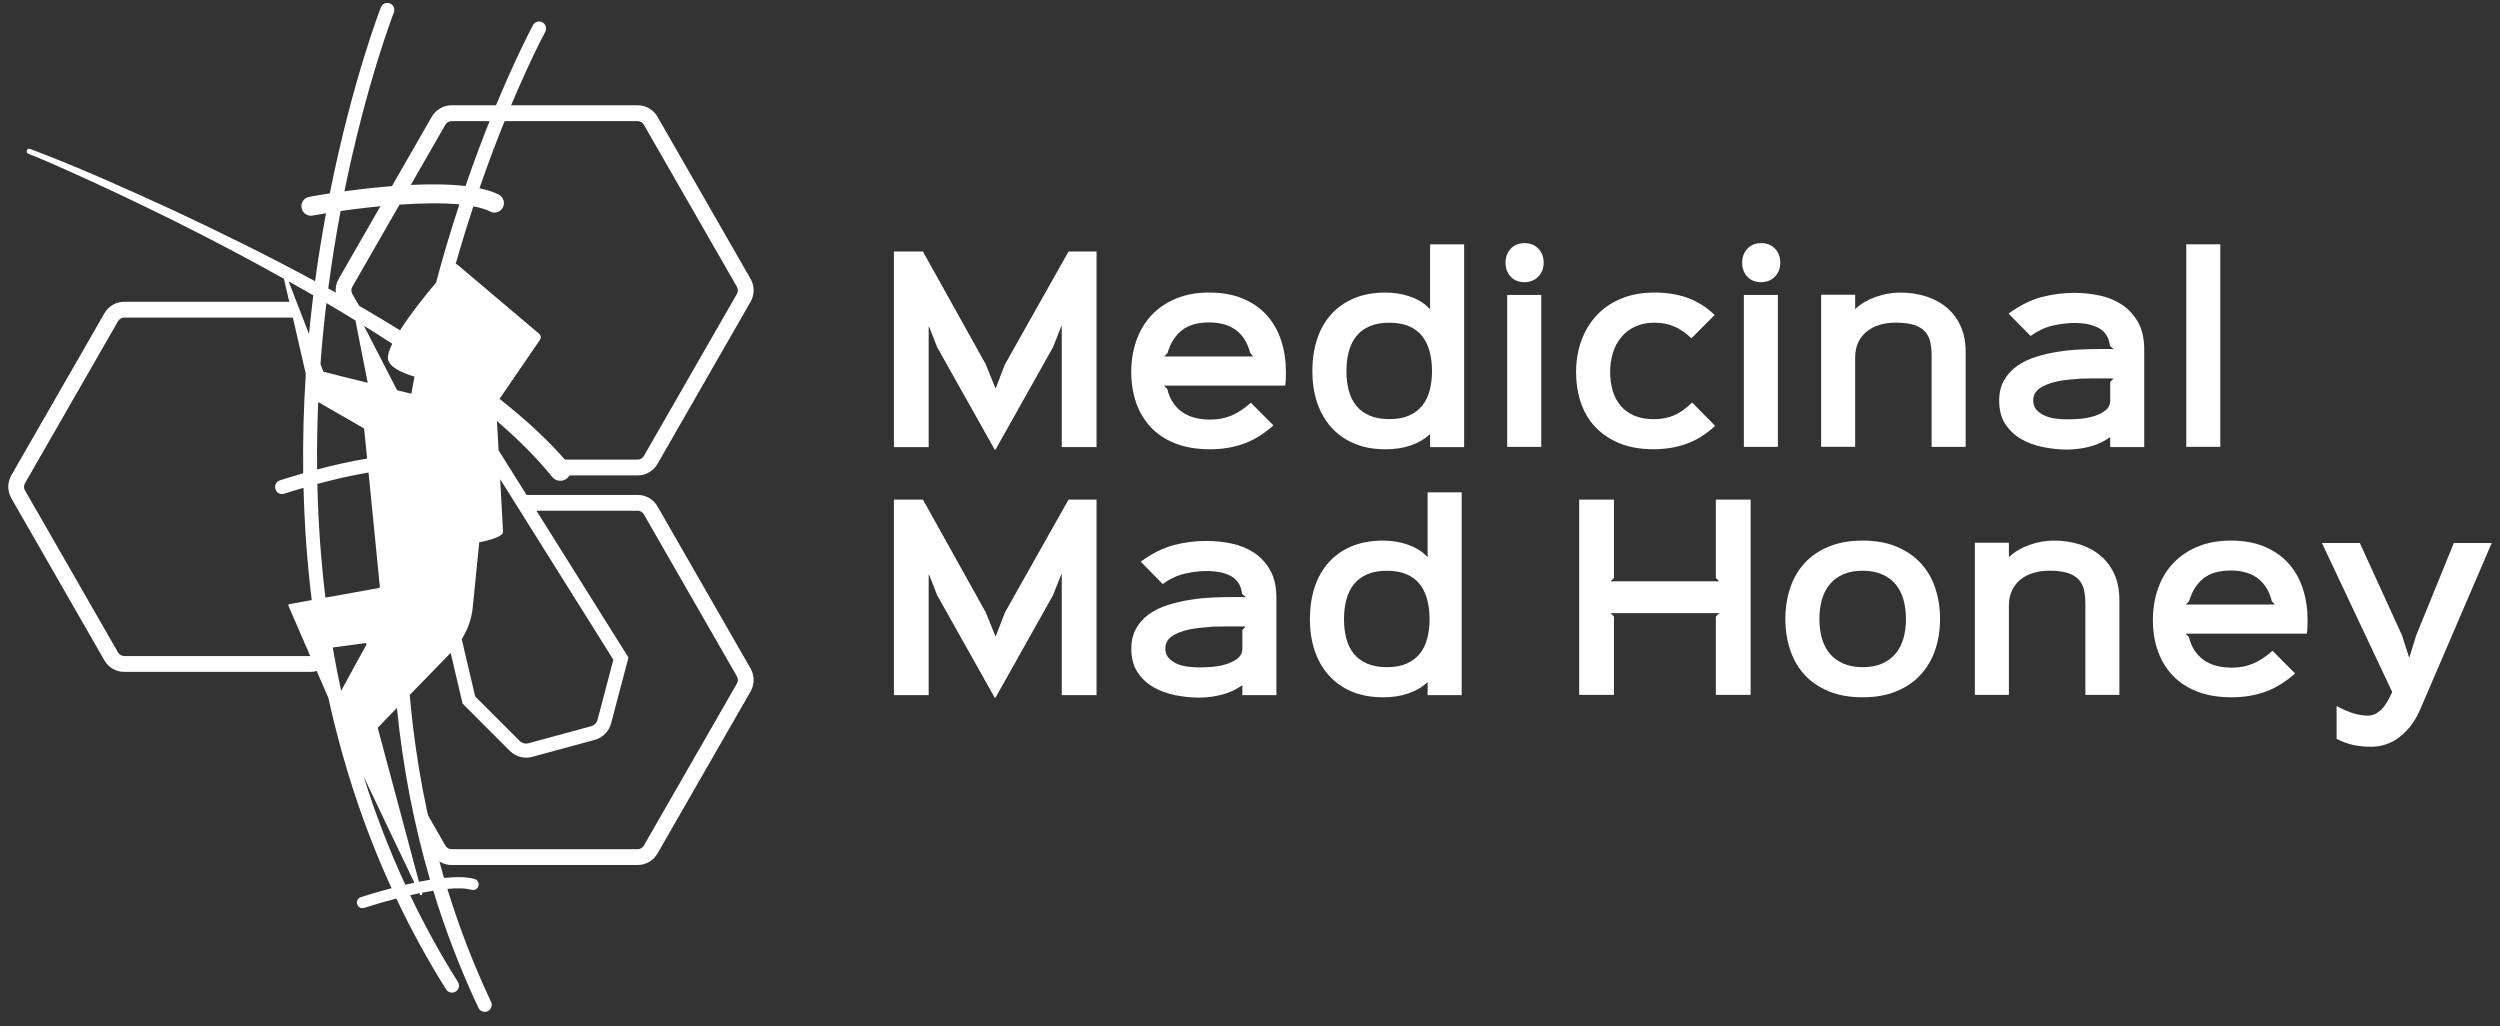 <svg xmlns="http://www.w3.org/2000/svg" fill="none" viewBox="0 0 151 62" height="62" width="151">
<rect x="0" y="0" width="151" height="62" fill="#333333" stroke="none"/>
<path fill="white" d="M66.23 27.003H64.13V19.709H64.1L63.608 20.962L60.133 27.151H60.075L56.6 20.962L56.122 19.739H56.092V27.005H53.992V15.193H55.746L59.541 22.007L60.12 23.435H60.149L60.7 22.007L64.538 15.193H66.232V27.003H66.23Z"></path>
<path fill="white" d="M77.67 22.475C77.67 22.582 77.668 22.709 77.663 22.853C77.657 22.999 77.646 23.145 77.627 23.291H70.3L70.503 23.494C70.648 24.087 70.938 24.542 71.371 24.864C71.807 25.183 72.385 25.344 73.109 25.344C73.563 25.344 73.983 25.264 74.368 25.105C74.755 24.944 75.149 24.686 75.555 24.325L76.917 25.694C76.327 26.218 75.722 26.59 75.099 26.809C74.476 27.028 73.808 27.136 73.094 27.136C72.283 27.136 71.578 27.017 70.979 26.779C70.38 26.541 69.885 26.21 69.495 25.79C69.104 25.367 68.812 24.875 68.618 24.312C68.425 23.749 68.328 23.137 68.328 22.477C68.328 21.789 68.432 21.149 68.639 20.562C68.847 19.974 69.15 19.467 69.552 19.039C69.952 18.613 70.445 18.278 71.029 18.035C71.613 17.791 72.281 17.67 73.034 17.67C73.816 17.67 74.5 17.793 75.084 18.042C75.668 18.289 76.15 18.63 76.533 19.061C76.915 19.494 77.199 20 77.387 20.584C77.577 21.164 77.67 21.794 77.67 22.475ZM75.702 21.529L75.514 21.325C75.196 20.092 74.364 19.475 73.023 19.475C72.328 19.475 71.781 19.636 71.379 19.956C70.979 20.276 70.691 20.732 70.518 21.325L70.315 21.529H75.702Z"></path>
<path fill="white" d="M88.434 27.006H86.377V26.248H86.347C86.039 26.53 85.659 26.747 85.211 26.903C84.763 27.058 84.257 27.137 83.697 27.137C82.964 27.137 82.32 27.017 81.771 26.779C81.222 26.542 80.759 26.211 80.389 25.79C80.017 25.367 79.738 24.869 79.548 24.297C79.361 23.725 79.266 23.098 79.266 22.419C79.266 21.74 79.357 21.108 79.541 20.526C79.725 19.945 80.002 19.441 80.374 19.019C80.746 18.596 81.208 18.267 81.756 18.029C82.307 17.792 82.953 17.672 83.697 17.672C84.238 17.672 84.742 17.758 85.211 17.926C85.68 18.097 86.057 18.336 86.347 18.646H86.377V14.758H88.434V27.006ZM86.493 22.417C86.493 21.98 86.444 21.583 86.347 21.224C86.251 20.865 86.102 20.556 85.899 20.3C85.696 20.044 85.43 19.844 85.103 19.703C84.775 19.563 84.379 19.492 83.916 19.492C83.453 19.492 83.057 19.563 82.729 19.703C82.402 19.844 82.132 20.044 81.926 20.3C81.717 20.558 81.567 20.865 81.47 21.224C81.373 21.583 81.325 21.982 81.325 22.417C81.325 22.855 81.373 23.25 81.47 23.603C81.567 23.959 81.717 24.262 81.926 24.514C82.134 24.767 82.402 24.963 82.729 25.103C83.057 25.244 83.453 25.315 83.916 25.315C84.379 25.315 84.774 25.244 85.096 25.103C85.419 24.963 85.685 24.767 85.892 24.514C86.1 24.262 86.251 23.957 86.347 23.598C86.444 23.238 86.493 22.846 86.493 22.417Z"></path>
<path fill="white" d="M93.237 15.864C93.237 16.204 93.129 16.485 92.911 16.709C92.693 16.932 92.416 17.044 92.078 17.044C91.73 17.044 91.453 16.932 91.244 16.709C91.036 16.487 90.934 16.204 90.934 15.864C90.934 15.523 91.04 15.243 91.252 15.018C91.464 14.796 91.739 14.684 92.078 14.684C92.425 14.684 92.704 14.796 92.918 15.018C93.13 15.243 93.237 15.525 93.237 15.864ZM93.091 26.989H91.036V17.815H93.091V26.989Z"></path>
<path fill="white" d="M103.594 25.722C103.034 26.237 102.45 26.601 101.842 26.815C101.233 27.028 100.582 27.134 99.887 27.134C99.085 27.134 98.393 27.013 97.809 26.77C97.225 26.526 96.737 26.197 96.347 25.78C95.956 25.363 95.666 24.869 95.478 24.303C95.29 23.736 95.195 23.126 95.195 22.475C95.195 21.805 95.299 21.179 95.506 20.597C95.714 20.015 96.017 19.505 96.419 19.069C96.819 18.631 97.314 18.289 97.904 18.042C98.493 17.795 99.163 17.67 99.916 17.67C100.67 17.67 101.34 17.776 101.929 17.99C102.519 18.203 103.064 18.547 103.566 19.024L102.162 20.436C101.834 20.116 101.49 19.879 101.133 19.724C100.776 19.568 100.374 19.49 99.931 19.49C99.487 19.49 99.098 19.568 98.765 19.724C98.432 19.879 98.151 20.092 97.926 20.365C97.699 20.637 97.53 20.953 97.418 21.312C97.307 21.671 97.253 22.06 97.253 22.477C97.253 22.875 97.303 23.246 97.405 23.592C97.506 23.936 97.664 24.237 97.876 24.495C98.088 24.753 98.361 24.953 98.694 25.099C99.027 25.245 99.431 25.318 99.903 25.318C100.339 25.318 100.737 25.243 101.098 25.092C101.46 24.942 101.829 24.682 102.206 24.312L103.594 25.722Z"></path>
<path fill="white" d="M107.529 15.864C107.529 16.204 107.422 16.485 107.204 16.709C106.986 16.932 106.709 17.044 106.371 17.044C106.023 17.044 105.746 16.932 105.537 16.709C105.329 16.487 105.227 16.204 105.227 15.864C105.227 15.523 105.333 15.243 105.545 15.018C105.757 14.796 106.032 14.684 106.371 14.684C106.718 14.684 106.997 14.796 107.211 15.018C107.423 15.243 107.529 15.525 107.529 15.864ZM107.384 26.989H105.329V17.815H107.384V26.989Z"></path>
<path fill="white" d="M118.726 21.252V26.989H116.67V21.484C116.67 21.183 116.644 20.908 116.59 20.661C116.537 20.414 116.43 20.203 116.272 20.027C116.114 19.851 115.891 19.718 115.606 19.627C115.322 19.535 114.948 19.488 114.485 19.488C114.137 19.488 113.813 19.535 113.514 19.627C113.214 19.718 112.956 19.855 112.738 20.034C112.52 20.214 112.351 20.434 112.232 20.696C112.111 20.958 112.052 21.259 112.052 21.6V26.987H109.996V17.801H112.052V18.646H112.081C112.399 18.345 112.803 18.108 113.29 17.934C113.778 17.76 114.267 17.672 114.76 17.672C115.339 17.672 115.872 17.752 116.36 17.911C116.847 18.072 117.268 18.304 117.619 18.611C117.971 18.916 118.244 19.29 118.438 19.731C118.629 20.171 118.726 20.678 118.726 21.252Z"></path>
<path fill="white" d="M129.511 21.122V27.004H127.456V26.423H127.426C127.05 26.684 126.639 26.872 126.195 26.984C125.75 27.096 125.296 27.152 124.833 27.152C124.37 27.152 123.894 27.104 123.406 27.006C122.919 26.909 122.48 26.75 122.089 26.526C121.699 26.303 121.377 26.002 121.126 25.622C120.875 25.244 120.75 24.767 120.75 24.195C120.75 23.72 120.849 23.308 121.048 22.964C121.245 22.62 121.505 22.334 121.829 22.106C122.153 21.877 122.528 21.696 122.958 21.559C123.388 21.423 123.832 21.32 124.29 21.247C124.748 21.174 125.207 21.127 125.666 21.109C126.124 21.09 126.552 21.079 126.948 21.079C127.026 21.079 127.143 21.079 127.303 21.079C127.463 21.079 127.586 21.084 127.674 21.094L127.441 20.89C127.383 20.394 127.166 20.041 126.79 19.827C126.414 19.614 125.921 19.508 125.313 19.508C124.878 19.508 124.431 19.562 123.974 19.668C123.514 19.775 123.073 19.985 122.649 20.295L121.317 18.941C122.002 18.445 122.666 18.114 123.308 17.944C123.95 17.774 124.617 17.689 125.313 17.689C125.815 17.689 126.318 17.744 126.82 17.85C127.322 17.957 127.77 18.142 128.167 18.404C128.563 18.666 128.886 19.017 129.138 19.459C129.387 19.895 129.511 20.45 129.511 21.122ZM127.659 22.869C127.582 22.859 127.473 22.854 127.333 22.854C127.194 22.854 127.095 22.854 127.037 22.854C126.835 22.854 126.619 22.854 126.388 22.854C126.158 22.854 125.916 22.859 125.666 22.869C125.427 22.887 125.181 22.91 124.93 22.934C124.681 22.959 124.444 22.994 124.223 23.043C123.762 23.149 123.41 23.293 123.168 23.473C122.928 23.652 122.807 23.894 122.807 24.193C122.807 24.427 122.874 24.616 123.01 24.762C123.144 24.907 123.313 25.023 123.516 25.111C123.719 25.199 123.94 25.257 124.18 25.285C124.42 25.315 124.642 25.328 124.844 25.328C125.047 25.328 125.294 25.319 125.588 25.299C125.882 25.28 126.169 25.227 126.448 25.145C126.727 25.063 126.965 24.947 127.162 24.795C127.359 24.646 127.458 24.438 127.458 24.176V23.069L127.659 22.869Z"></path>
<path fill="white" d="M134.106 26.989H132.051V14.756H134.106V26.989Z"></path>
<path fill="white" d="M66.23 41.986H64.13V34.691H64.1L63.608 35.942L60.133 42.132H60.075L56.6 35.942L56.122 34.719H56.092V41.986H53.992V30.176H55.746L59.541 36.99L60.12 38.417H60.149L60.7 36.99L64.538 30.176H66.232V41.986H66.23Z"></path>
<path fill="white" d="M77.094 36.104V41.987H75.038V41.405H75.008C74.632 41.667 74.221 41.854 73.777 41.966C73.332 42.078 72.878 42.135 72.415 42.135C71.952 42.135 71.476 42.086 70.988 41.989C70.501 41.891 70.062 41.73 69.671 41.508C69.281 41.285 68.959 40.984 68.708 40.605C68.457 40.227 68.332 39.75 68.332 39.177C68.332 38.702 68.431 38.291 68.63 37.947C68.827 37.602 69.087 37.316 69.411 37.088C69.735 36.86 70.11 36.678 70.54 36.542C70.97 36.405 71.414 36.302 71.872 36.23C72.33 36.157 72.789 36.112 73.249 36.091C73.706 36.072 74.134 36.061 74.53 36.061C74.608 36.061 74.725 36.061 74.885 36.061C75.046 36.061 75.168 36.067 75.256 36.076L75.023 35.872C74.966 35.377 74.748 35.023 74.372 34.81C73.996 34.597 73.503 34.49 72.895 34.49C72.46 34.49 72.013 34.544 71.556 34.651C71.096 34.757 70.655 34.967 70.231 35.277L68.899 33.923C69.584 33.428 70.248 33.096 70.89 32.926C71.532 32.756 72.199 32.672 72.895 32.672C73.397 32.672 73.9 32.726 74.402 32.833C74.904 32.939 75.352 33.124 75.749 33.386C76.145 33.648 76.469 34 76.72 34.441C76.967 34.879 77.094 35.434 77.094 36.104ZM75.239 37.851C75.163 37.842 75.053 37.836 74.913 37.836C74.774 37.836 74.675 37.836 74.618 37.836C74.415 37.836 74.199 37.836 73.968 37.836C73.738 37.836 73.496 37.842 73.247 37.851C73.007 37.87 72.761 37.892 72.51 37.917C72.261 37.941 72.025 37.978 71.803 38.025C71.342 38.132 70.99 38.276 70.748 38.455C70.508 38.635 70.388 38.876 70.388 39.175C70.388 39.409 70.454 39.598 70.59 39.744C70.724 39.89 70.894 40.006 71.096 40.094C71.299 40.182 71.52 40.24 71.76 40.268C72 40.298 72.222 40.311 72.424 40.311C72.627 40.311 72.875 40.301 73.168 40.281C73.462 40.262 73.749 40.21 74.028 40.127C74.307 40.045 74.545 39.929 74.742 39.778C74.939 39.628 75.038 39.42 75.038 39.159V38.051L75.239 37.851Z"></path>
<path fill="white" d="M88.286 41.986H86.229V41.228H86.199C85.89 41.511 85.511 41.728 85.062 41.883C84.614 42.038 84.108 42.117 83.548 42.117C82.815 42.117 82.172 41.997 81.623 41.76C81.074 41.522 80.611 41.191 80.241 40.77C79.869 40.347 79.59 39.85 79.4 39.278C79.212 38.705 79.117 38.079 79.117 37.4C79.117 36.721 79.208 36.089 79.392 35.507C79.577 34.925 79.854 34.422 80.226 33.999C80.598 33.577 81.059 33.247 81.608 33.01C82.159 32.772 82.804 32.653 83.548 32.653C84.09 32.653 84.594 32.739 85.062 32.907C85.531 33.077 85.909 33.316 86.199 33.627H86.229V29.738H88.286V41.986ZM86.346 37.4C86.346 36.964 86.297 36.565 86.201 36.206C86.104 35.847 85.955 35.539 85.752 35.282C85.55 35.026 85.284 34.826 84.956 34.686C84.629 34.545 84.233 34.474 83.769 34.474C83.306 34.474 82.91 34.545 82.583 34.686C82.255 34.826 81.986 35.026 81.779 35.282C81.571 35.54 81.42 35.847 81.323 36.206C81.227 36.565 81.178 36.964 81.178 37.4C81.178 37.837 81.227 38.232 81.323 38.586C81.42 38.941 81.571 39.244 81.779 39.496C81.987 39.749 82.255 39.945 82.583 40.086C82.91 40.226 83.306 40.297 83.769 40.297C84.233 40.297 84.627 40.226 84.949 40.086C85.273 39.945 85.539 39.749 85.745 39.496C85.953 39.244 86.104 38.939 86.201 38.58C86.297 38.219 86.346 37.826 86.346 37.4Z"></path>
<path fill="white" d="M105.738 41.971H103.638V37.239L103.841 37.035H97.28L97.483 37.239V41.971H95.383V30.176H97.483V34.908L97.28 35.112H103.841L103.638 34.908V30.176H105.738V41.971Z"></path>
<path fill="white" d="M117.178 37.385C117.178 38.054 117.081 38.675 116.888 39.248C116.694 39.82 116.402 40.321 116.011 40.748C115.621 41.174 115.133 41.509 114.549 41.752C113.965 41.995 113.283 42.117 112.499 42.117C111.716 42.117 111.034 41.995 110.45 41.752C109.865 41.509 109.38 41.176 108.995 40.755C108.608 40.332 108.32 39.833 108.126 39.255C107.933 38.677 107.836 38.054 107.836 37.385C107.836 36.715 107.933 36.09 108.126 35.514C108.32 34.936 108.608 34.437 108.995 34.014C109.382 33.591 109.865 33.258 110.45 33.017C111.034 32.774 111.716 32.652 112.499 32.652C113.283 32.652 113.965 32.774 114.549 33.017C115.133 33.26 115.621 33.593 116.011 34.014C116.402 34.437 116.694 34.936 116.888 35.514C117.081 36.09 117.178 36.715 117.178 37.385ZM115.12 37.385C115.12 36.968 115.07 36.578 114.968 36.219C114.867 35.86 114.709 35.551 114.497 35.295C114.285 35.037 114.012 34.837 113.679 34.691C113.346 34.545 112.951 34.472 112.499 34.472C112.046 34.472 111.655 34.545 111.326 34.691C110.996 34.837 110.727 35.039 110.515 35.295C110.303 35.553 110.144 35.858 110.044 36.212C109.944 36.567 109.891 36.956 109.891 37.385C109.891 37.811 109.942 38.202 110.044 38.557C110.144 38.913 110.303 39.218 110.515 39.474C110.727 39.732 111 39.932 111.333 40.078C111.666 40.224 112.059 40.297 112.512 40.297C112.966 40.297 113.357 40.224 113.686 40.078C114.014 39.932 114.285 39.73 114.497 39.474C114.709 39.218 114.867 38.911 114.968 38.557C115.07 38.202 115.12 37.811 115.12 37.385Z"></path>
<path fill="white" d="M128.011 36.234V41.971H125.956V36.466C125.956 36.165 125.93 35.89 125.876 35.643C125.822 35.396 125.716 35.185 125.558 35.009C125.398 34.835 125.176 34.7 124.892 34.609C124.607 34.517 124.233 34.47 123.77 34.47C123.422 34.47 123.098 34.517 122.799 34.609C122.499 34.7 122.241 34.837 122.023 35.017C121.806 35.196 121.636 35.417 121.517 35.679C121.396 35.941 121.337 36.242 121.337 36.582V41.969H119.281V32.781H121.337V33.627H121.367C121.685 33.326 122.088 33.088 122.576 32.914C123.063 32.74 123.552 32.652 124.045 32.652C124.624 32.652 125.158 32.733 125.645 32.892C126.132 33.053 126.553 33.285 126.904 33.591C127.256 33.896 127.529 34.27 127.723 34.712C127.914 35.153 128.011 35.662 128.011 36.234Z"></path>
<path fill="white" d="M139.377 37.459C139.377 37.566 139.375 37.693 139.37 37.837C139.364 37.983 139.353 38.129 139.334 38.273H132.007L132.21 38.477C132.355 39.07 132.645 39.526 133.078 39.846C133.514 40.166 134.092 40.327 134.816 40.327C135.27 40.327 135.69 40.246 136.075 40.086C136.462 39.925 136.856 39.667 137.262 39.306L138.624 40.675C138.034 41.199 137.429 41.571 136.806 41.789C136.183 42.008 135.515 42.117 134.801 42.117C133.99 42.117 133.285 41.997 132.686 41.76C132.087 41.522 131.592 41.191 131.201 40.77C130.811 40.347 130.519 39.855 130.325 39.292C130.132 38.73 130.035 38.118 130.035 37.458C130.035 36.769 130.139 36.13 130.346 35.542C130.554 34.955 130.857 34.448 131.259 34.022C131.659 33.595 132.152 33.26 132.736 33.017C133.32 32.774 133.988 32.652 134.741 32.652C135.523 32.652 136.207 32.776 136.791 33.025C137.375 33.272 137.857 33.612 138.24 34.044C138.622 34.476 138.906 34.983 139.094 35.566C139.284 36.148 139.377 36.78 139.377 37.459ZM137.407 36.513L137.219 36.309C136.901 35.077 136.07 34.459 134.728 34.459C134.033 34.459 133.486 34.62 133.084 34.94C132.684 35.26 132.396 35.716 132.223 36.309L132.02 36.513H137.407Z"></path>
<path fill="white" d="M150.499 32.799L146.169 42.875C145.879 43.545 145.479 44.083 144.967 44.491C144.456 44.899 143.866 45.103 143.2 45.103C142.834 45.103 142.486 45.069 142.158 45.002C141.829 44.934 141.487 44.807 141.13 44.624V42.643C141.574 42.877 141.939 43.032 142.223 43.109C142.508 43.187 142.776 43.225 143.027 43.225C143.288 43.225 143.539 43.118 143.78 42.905C144.022 42.692 144.259 42.323 144.489 41.798L140.246 32.799H142.534L145.083 38.377L145.503 39.688H145.533L145.938 38.377L148.211 32.799H150.499Z"></path>
<path fill="white" d="M19.108 39.423C19.029 39.548 18.894 39.625 18.747 39.625H7.5C7.349 39.625 7.208 39.542 7.132 39.411L1.508 29.618C1.432 29.487 1.432 29.322 1.508 29.189L7.132 19.396C7.208 19.263 7.349 19.182 7.5 19.182H17.926C17.872 19.055 17.822 18.926 17.772 18.797C17.75 18.748 17.727 18.698 17.703 18.651C17.631 18.513 17.588 18.369 17.573 18.227H7.5C7.011 18.227 6.553 18.492 6.308 18.919L0.684 28.71C0.439 29.137 0.439 29.668 0.684 30.095L6.308 39.89C6.553 40.317 7.009 40.582 7.5 40.582H18.747C19.13 40.582 19.492 40.418 19.749 40.143C19.686 40.081 19.623 40.021 19.558 39.961C19.372 39.797 19.225 39.613 19.108 39.423Z"></path>
<path fill="white" d="M45.336 40.378L39.712 30.585C39.467 30.158 39.011 29.893 38.52 29.893H31.45C31.693 30.194 31.922 30.51 32.1 30.848H38.518C38.669 30.848 38.81 30.931 38.886 31.062L44.51 40.855C44.586 40.988 44.586 41.151 44.51 41.284L38.886 51.077C38.81 51.21 38.669 51.291 38.518 51.291H27.271C27.121 51.291 26.979 51.208 26.903 51.077L25.004 47.77C25.063 47.984 25.104 48.193 25.102 48.412C25.251 48.898 25.439 49.36 25.586 49.88C25.614 49.979 25.623 50.073 25.627 50.163C25.759 50.254 25.863 50.387 25.917 50.55C26.04 50.928 26.129 51.307 26.178 51.7C26.436 52.041 26.842 52.246 27.273 52.246H38.52C39.009 52.246 39.467 51.981 39.712 51.554L45.336 41.761C45.581 41.336 45.581 40.805 45.336 40.378Z"></path>
<path fill="white" d="M45.336 16.845L39.712 7.051C39.467 6.625 39.011 6.359 38.52 6.359H27.271C26.782 6.359 26.325 6.625 26.079 7.051L20.456 16.845C20.223 17.251 20.214 17.749 20.424 18.164C20.906 18.177 21.215 18.452 21.35 18.805C21.507 18.805 21.663 18.817 21.815 18.846C21.847 18.845 21.879 18.85 21.91 18.85L21.28 17.752C21.203 17.619 21.203 17.457 21.28 17.324L26.903 7.53C26.979 7.397 27.121 7.317 27.271 7.317H38.518C38.669 7.317 38.81 7.399 38.886 7.53L44.51 17.324C44.586 17.457 44.586 17.619 44.51 17.752L38.886 27.546C38.81 27.679 38.669 27.759 38.518 27.759H33.635C33.722 28.07 33.683 28.427 33.516 28.715H38.518C39.007 28.715 39.465 28.45 39.711 28.023L45.334 18.229C45.581 17.801 45.581 17.272 45.336 16.845Z"></path>
<path fill="white" d="M30.114 27.198L30.017 25.434C31.221 26.471 32.356 27.58 33.351 28.803C33.572 29.082 33.983 29.121 34.253 28.889C34.519 28.661 34.551 28.261 34.324 27.993C33.074 26.534 31.662 25.266 30.172 24.093L32.612 20.528C32.694 20.408 32.672 20.251 32.562 20.158L27.644 15.998C27.607 15.966 27.566 15.951 27.523 15.944C27.856 14.775 28.213 13.609 28.593 12.463C28.992 12.539 29.338 12.642 29.612 12.779C29.895 12.919 30.239 12.803 30.378 12.519C30.518 12.235 30.402 11.889 30.12 11.748C29.796 11.587 29.402 11.464 28.959 11.372C30.045 8.23 31.1 5.765 31.812 4.216C32.484 2.753 32.927 1.932 32.932 1.925C33.044 1.719 32.968 1.463 32.765 1.35C32.56 1.238 32.305 1.315 32.194 1.519C32.175 1.552 31.733 2.37 31.05 3.86C30.319 5.448 29.23 7.994 28.116 11.236C25.862 10.974 22.822 11.279 20.804 11.554C22.13 5.02 23.767 0.813 23.79 0.756C23.875 0.539 23.769 0.292 23.553 0.206C23.337 0.12 23.092 0.226 23.006 0.443C22.982 0.503 21.273 4.899 19.92 11.681C19.215 11.789 18.75 11.873 18.674 11.889C18.363 11.946 18.157 12.246 18.215 12.558C18.265 12.835 18.506 13.029 18.776 13.029C18.81 13.029 18.845 13.026 18.88 13.02C19.111 12.977 19.384 12.93 19.69 12.88C19.45 14.176 19.226 15.547 19.031 16.985C16.232 15.469 13.374 14.062 10.491 12.711C7.634 11.4 4.763 10.104 1.815 8.993C1.735 8.967 1.649 9.006 1.62 9.087C1.584 9.176 1.644 9.274 1.733 9.296C2.319 9.515 3.296 9.956 3.878 10.209C8.393 12.225 12.833 14.427 17.15 16.838L18.471 22.584C18.348 24.471 18.285 26.48 18.313 28.586C17.521 28.812 16.976 28.99 16.903 29.014C16.682 29.087 16.563 29.327 16.635 29.549C16.693 29.727 16.858 29.841 17.035 29.841C17.078 29.841 17.122 29.834 17.167 29.82C17.468 29.721 17.869 29.596 18.334 29.463C18.387 31.642 18.542 33.913 18.828 36.245L17.472 36.489C17.43 36.498 17.403 36.545 17.422 36.586L19.838 42.167C20.672 45.957 21.899 49.825 23.65 53.648C22.632 53.916 21.864 54.166 21.786 54.193C21.609 54.251 21.513 54.443 21.57 54.621C21.617 54.763 21.749 54.855 21.89 54.855C21.926 54.855 21.961 54.849 21.996 54.838C22.437 54.692 23.142 54.481 23.94 54.275C24.814 56.121 25.81 57.954 26.946 59.761C27.026 59.888 27.162 59.957 27.302 59.957C27.378 59.957 27.456 59.937 27.527 59.892C27.724 59.767 27.781 59.505 27.657 59.308C26.572 57.584 25.616 55.835 24.775 54.073C24.961 54.03 25.149 53.99 25.335 53.951C25.348 53.977 25.363 54.007 25.374 54.033C25.412 54.108 25.523 54.065 25.503 53.983L25.486 53.921C25.717 53.876 25.945 53.833 26.171 53.798C26.345 54.37 26.529 54.944 26.723 55.508C27.354 57.342 28.085 59.147 28.898 60.874C28.97 61.027 29.121 61.117 29.279 61.117C29.338 61.117 29.4 61.104 29.459 61.076C29.669 60.977 29.759 60.724 29.66 60.513C28.86 58.814 28.14 57.038 27.521 55.233C27.346 54.724 27.181 54.208 27.021 53.689C27.61 53.635 28.126 53.641 28.479 53.745C28.658 53.798 28.846 53.695 28.898 53.514C28.95 53.334 28.847 53.145 28.667 53.093C28.2 52.956 27.543 52.954 26.82 53.029C25.81 49.608 25.121 46.011 24.779 42.332C24.768 42.212 24.761 42.091 24.751 41.971L26.535 40.136L27.22 39.433L27.912 42.379L27.939 42.497L30.793 45.353C31.059 45.618 31.418 45.762 31.785 45.762C31.905 45.762 32.028 45.746 32.149 45.714L35.922 44.689C36.403 44.558 36.783 44.174 36.911 43.69L37.96 39.715L30.114 27.198ZM19.509 20.189C19.571 19.55 19.641 18.921 19.716 18.304C20.303 18.65 20.888 19 21.468 19.357L22.21 23.124L19.569 22.462C19.546 22.458 19.532 22.443 19.522 22.421L19.357 21.989C19.401 21.375 19.451 20.773 19.509 20.189ZM23.432 21.673C23.494 22.161 24.249 22.515 25.036 22.748C25.034 22.759 25.032 22.769 25.03 22.78C24.965 23.113 24.902 23.448 24.844 23.783L23.988 23.569H23.985L21.978 19.673C22.552 20.03 23.125 20.393 23.691 20.764C23.505 21.14 23.404 21.456 23.432 21.673ZM20.573 12.745C22.668 12.446 25.64 12.147 27.746 12.343C27.326 13.62 26.93 14.921 26.569 16.222C26.491 16.501 26.418 16.782 26.343 17.062C25.635 17.898 24.766 18.998 24.162 19.948C22.738 19.069 21.291 18.229 19.827 17.421C20.043 15.771 20.298 14.208 20.573 12.745ZM17.435 16.997C17.807 17.204 18.179 17.412 18.549 17.623C18.674 17.694 18.799 17.767 18.923 17.84C18.832 18.572 18.748 19.318 18.674 20.079C18.67 20.115 18.668 20.15 18.665 20.184L17.435 16.997ZM19.219 24.286L21.963 25.863C21.985 25.876 21.996 25.894 21.996 25.917L22.173 27.698C21.133 27.866 20.058 28.118 19.152 28.358C19.139 26.953 19.163 25.591 19.219 24.286ZM22.259 28.541L22.943 35.441C22.947 35.479 22.921 35.51 22.887 35.516L19.656 36.096C19.368 33.732 19.217 31.431 19.169 29.229C20.125 28.971 21.226 28.711 22.259 28.541ZM20.099 39.109L22.061 38.844C22.117 38.838 22.158 38.896 22.13 38.945C21.901 39.356 21.133 40.731 20.605 41.726C20.413 40.849 20.246 39.977 20.099 39.109ZM21.963 46.898C23.023 49.133 24.281 51.757 25.028 53.317C24.842 53.356 24.658 53.398 24.48 53.439C23.479 51.267 22.647 49.079 21.963 46.898ZM25.973 53.138C25.752 53.173 25.529 53.214 25.305 53.259L22.824 43.995C22.818 43.972 22.824 43.948 22.839 43.929L23.974 42.758C24.329 46.325 25 49.812 25.973 53.138ZM36.093 43.467C36.042 43.662 35.89 43.813 35.698 43.866L31.926 44.891C31.734 44.943 31.526 44.887 31.385 44.747L28.7 42.061L27.887 38.602C28.252 38.03 28.485 37.379 28.553 36.694L28.946 32.753C29.528 32.647 30.021 32.497 30.289 32.295C30.298 32.289 30.308 32.28 30.313 32.271C30.363 32.22 30.386 32.145 30.382 32.072L30.209 28.939L37.047 39.848L36.093 43.467Z"></path>
</svg>
